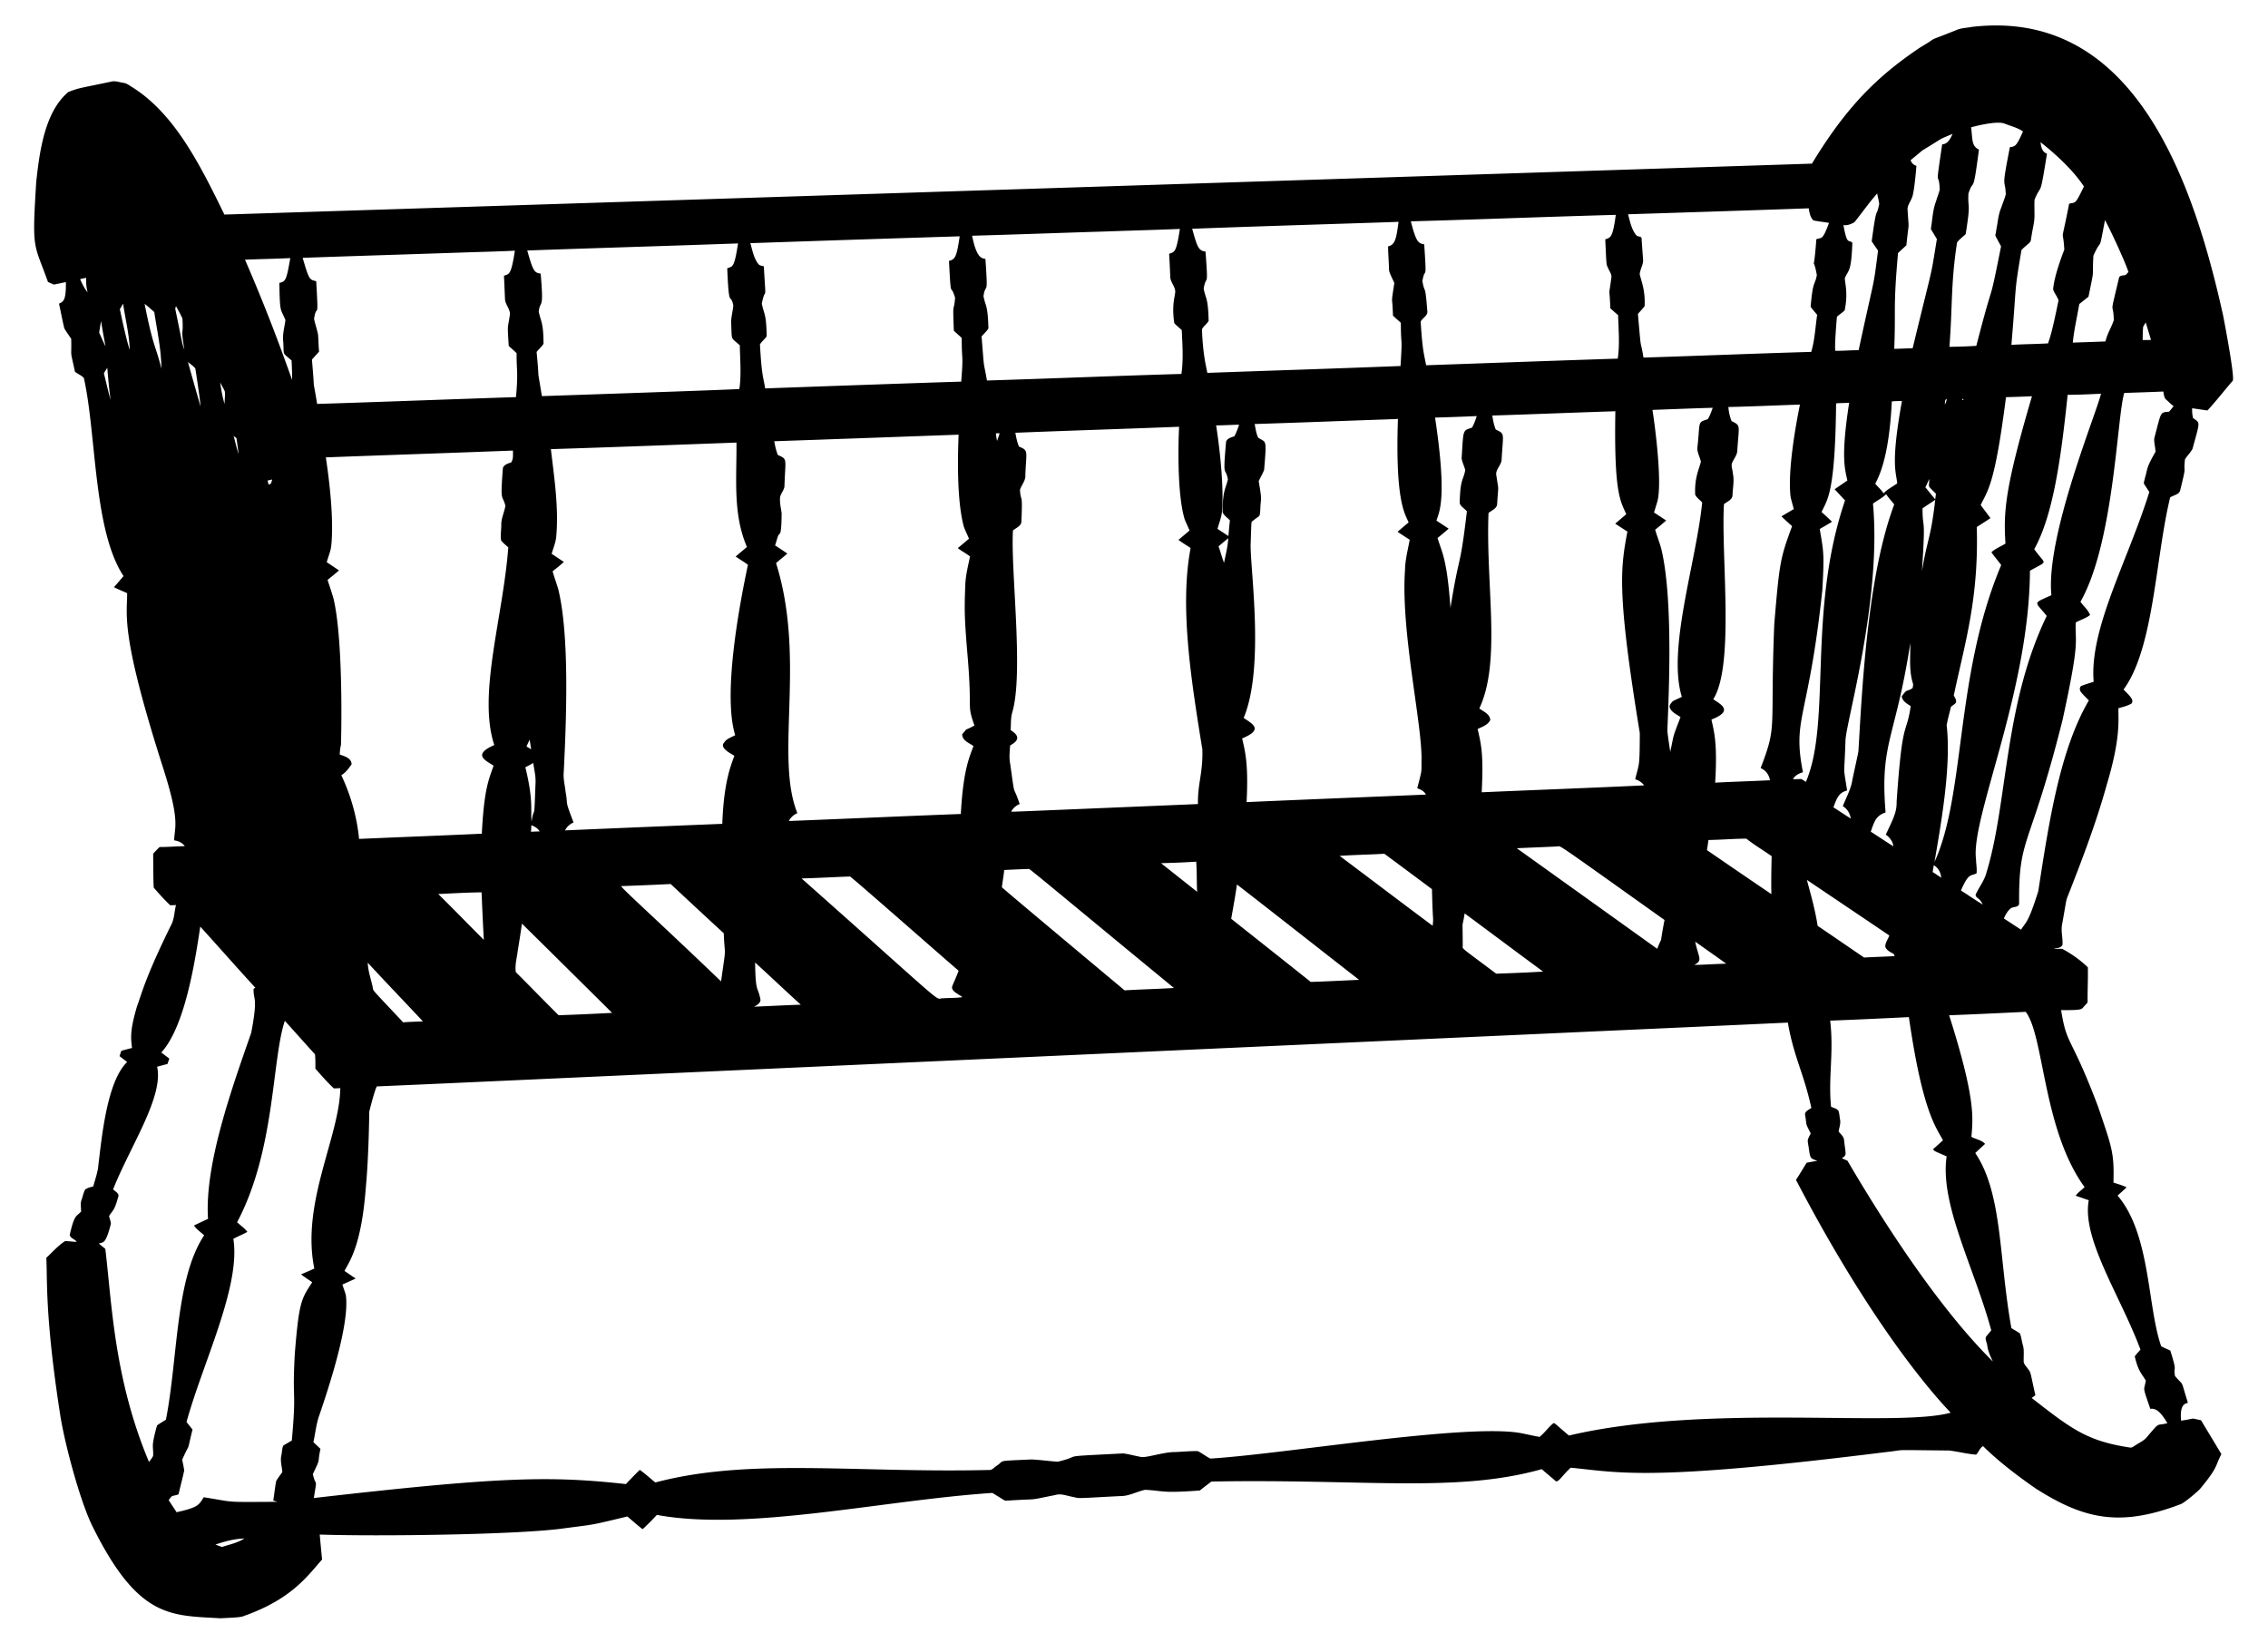 <svg xmlns="http://www.w3.org/2000/svg" viewBox="0 0 2640.216 1912.85"><path d="M2295.32 31.327c180.398-21.193 253.882 159.485 292.69 336.175.816 4.056 14.135 73.058 11.064 75.827-9.87 11.419-19.107 23.381-29.342 34.484-5.961-.79-11.883-1.737-17.814-2.576-.148 3.859.138 7.738 1.105 11.488 8.896 5.96 7.847 3.842-.582 35.481-2.221 4.648-6.316 8.123-8.873 12.564-2.178 18.601 2.682 2.548-5.379 35.145-.75 5.872-7.817 6.317-11.873 9.11-17.138 70.216-18.795 175.539-54.253 223.613 7.443 7.685 12.667 12.194 9.139 16.413-4.678 2.685-9.998 3.918-15.14 5.389-.194 13.696 2.87 34.1-13.383 88.441-11.903 43.13-27.822 85.016-44.097 126.645-4.093 10.611-1.892 2.208-7.994 36.192-1.668 7.965.869 16.038.435 24.032-1.786 4.027-6.741 3.8-10.324 4.875 3.375.286 6.8-.503 10.185.01 18.107 9.652 28.618 20.554 29.618 21.407.316 13.008-.405 25.996-.286 39.014.444 2.359-1.816 3.701-3.069 5.329-4.795 4.53-.248 5.575-27.773 5.497 6.861 42.769 10.953 27.56 43.061 112.423 16.038 47.45 18.84 53.018 17.874 88.283 5.132 1.737 10.442 3.148 15.327 5.566-3.464 3.257-6.997 6.425-10.56 9.573 38.558 44.859 34.604 129.535 50.808 175.411 3.385 1.974 7.116 3.296 10.639 5.063 8.834 28.49 3.127 15.442 5.418 29.539 11.215 13.466 5.642 1.123 15.021 31.178-2.766 1.139-9.734 1.164-7.886 20.844 18.236-2.561 8.956-3.448 23.193-.474 7.856 13.156 15.821 26.243 23.677 39.399-7.688 15.024-3.833 15.05-24.22 39.784-2.607 3.35-18.976 17.019-22.996 18.426-70.411 26.889-112.282 17.854-168.768-18.071-1-.722-37.841-25.593-61.368-49.407-4.155 2.083-4.994 7.076-8.251 9.889-10.6-.78-20.983-3.622-31.553-4.816-73.095-.67-46.105-1.091-75.018 2.043-274.645 34.258-308.238 23.535-365.339 17.972-11.49 10.946-13.03 15.821-17.045 15.929-5.478-4.836-11.162-9.415-16.64-14.222-99.079 27.932-206.738 11.141-384.516 14.409-4.5 3.454-9.05 6.859-13.472 10.422-45.435 3.356-40.916.395-63.698-.799-9.692 2.004-18.683 7.461-28.779 7.294-47.772 2.426-48.176 3.051-54.065 1.194-7.254-.997-14.518-4.649-21.851-2.388-35.245 7.049-15.278 3.838-56.305 6.534-2.807.425-3.437-1.06-16.857-8.991-126.593 8.32-284.907 45.151-390.526 25.572-5.142 5.665-10.62 11.044-16.166 16.304l-.73.138c-6.001-4.639-11.636-9.761-17.479-14.597-45.05 10.801-36.833 8.94-72.393 13.62-52.175 7.735-220.422 9.675-285.692 7.422.839 9.682 1.786 19.354 2.734 29.026-17.374 19.775-34.913 44.641-86.22 64.014-8.445 2.736-2.899 3.111-32.411 4.402-57.686-3.407-95.179.303-148.062-105.9-14.866-29.097-33.905-100.545-38.649-134.057-17.673-114.875-14.259-157.415-15.702-179.595 7.126-6.642 13.6-14.123 21.792-19.482 4.56-.049 9.08.888 13.65.74-2.27-3.138-7.303-3.8-8.152-8.014 5.468-24.186 7.717-21.027 13.215-27.112.049-4.678-1.165-9.534.651-14.015 1.461-3.8 2.033-7.975 4.037-11.528 2.704-2.26 6.366-2.754 9.613-3.859 1.934-8.231 5.201-16.186 5.803-24.674 3.982-32.126 9.966-97.511 33.537-120.033-2.981-2.29-5.951-4.589-8.922-6.869.691-2.053 1.401-4.066 2.082-6.099 4.106-1.322 8.32-2.221 12.475-3.395-.96-10.03-3.249-17.504 5.547-47.561 6.162-17.058 10.151-34.815 39.478-94.52 4.303-7.373 4.096-16.196 6.168-24.279-2.26.168-4.51.247-6.77.207-6.77-6.455-13.097-13.363-19.127-20.509-.509-3.749-.667-36.019-.632-39.517 2.418-2.645 4.826-5.29 7.461-7.708 9.791-.01 19.561-.819 29.342-1.026-2.961-3.977-7.58-6.247-12.455-6.731.614-16.483 7.184-21.907-13.047-85.055-49.556-155.159-41.694-176.175-41.63-202.68-5.122-2.359-10.373-4.431-15.396-6.997 3.859-4.195 7.491-8.586 11.192-12.919-35.213-53.258-31.429-164.474-46.179-230.63-2.862-2.981-6.938-4.658-10.314-7.067-6.265-28.748-3.816-13.756-4.422-38.442-2.655-4.116-5.675-8.024-8.054-12.307-2.319-9.465-4.017-19.088-6.149-28.612 4.399-2.519 8.462-2.347 7.965-25.217a521.113 521.113 0 01-13.916 2.931c-2.3-.997-4.609-1.994-6.899-3.02-16.537-46.492-18.761-34.953-13.659-116.786 3.578-31.772 9.096-80.939 37.445-104.409 13.482-5.072 10.469-3.71 49.357-11.922 4.954-1.52 9.919.691 14.834 1.352 3.671.454 6.603 2.862 9.672 4.718 49.086 30.569 78.61 88.826 107.706 148.575 71.892-2.151 1805.931-57.79 1848.112-59.296 39.486-65.133 75.041-101.11 126.191-135.37 25.716-15.093.593-3.516 42.054-20.134 5.586-2.475 11.833-2.426 17.755-3.64m-.691 116.855c1.792 15.378.587 21.756 9.08 25.947-7.252 55.996-5.841 31.485-12.219 51.223-.924 19.33 3.047 8.221-3.217 47.186-3.316 3.208-7.215 5.922-10.008 9.593-7.396 48.1-5.192 73.181-8.893 121.602 10.432-.207 20.884-.464 31.306-1.165 22.612-87.722 13.43-38.885 28.799-115.789-9.222-17.302-6.337-9.934-5.646-18.861 1.846-8.705 2.26-17.795 5.803-26.065 1.708-5.221 3.938-10.274 5.339-15.594-.786-20.216-5.412-3.155 4.777-54.943 5.732-1.035 7.161.207 15.239-18.298-6.316-4.441-13.936-6.149-21.002-8.981-9.498-4.22-38.357 3.9-39.358 4.145m-37.839 15.209c-28.955 18.355-10.782 5.483-32.569 23.006.948 3.287 3.415 5.734 6.751 6.583-.41 4.934-2.747 33.206-5.468 37.652-1.757 4.727-5.615 9.07-4.787 14.39 1.55 25.947 1.763 8.865-1.461 40.524-3.286 2.99-6.553 5.991-9.751 9.06-5.777 66.217-2.452 60.725-4.372 111.456 7.146-.138 14.281-.503 21.437-.74 25.473-105.128 20.1-77.683 28.197-127.089-2.398-3.839-4.638-7.757-7.047-11.577 1.895-10.807 2.073-22.039 6.08-32.362 1.283-4.599 3.148-9.021 4.313-13.649-1.148-24.884-5.707 5.044 2.813-52.634 6.721-.257 9.712-6.997 12.12-12.268-5.41 2.595-11.223 4.352-16.256 7.648m118.65 2.161c.563 5.191 1.826 11.458 7.491 13.334-8.7 54.078-5.96 33.03-14.429 53.453-.385 5.566-.059 11.172-.138 16.768.434 8.705-2.26 17.124-3.405 25.68-.74 2.645-.197 6.04-2.586 7.905-2.98 2.912-6.474 5.3-9.159 8.488-8.976 53.512-5.174 34.103-11.695 110.252 14.212-.849 28.463-.869 42.676-1.707 2.196-7.306 3.789-8.879 12.198-50.186-1.549-4.481-4.836-8.152-6.306-12.643 1.412-17.515 12.656-45.139 13.018-46.298-1.607-29.221-4.816.087 5.625-53.453 7.905-2.212 6.507 1.959 17.203-20.025-17.092-26.297-49.492-50.712-50.493-51.568m-216.664 93.109c-3.839 2.191-8.281 4.106-12.791 3.346 4.33 24.279 5.94 16.086 10.383 20.657-1.34 35.629-4.614 30.703-8.813 41.343.655 7.957 3.73 18.323-.089 37.159-2.773 2.783-6.109 4.925-9.04 7.511-.098 1-2.935 32.031-1.934 39.656 9.07.158 18.11-.75 27.19-.671 20.082-93.42 16.453-68.413 22.591-115.937-2.477-3.622-5.033-7.185-7.382-10.886 6.061-45.023 4.831-24.723 8.744-43.317-.454-4.135-1.628-8.162-2.388-12.238-9.506 10.579-17.51 22.373-26.471 33.377m-263.506-9.228c2.27 8.271 3.859 17.321 9.396 24.141 1.451 2.467 6.267.859 6.356 4.204.494 8.567 1.244 17.124 1.767 25.69-.227 5.438-3.553 10.274-3.948 15.673 1.506 7.52 6.769 18.637 5.655 37.336-2.408 3.148-5.231 5.951-7.747 9.011 4.448 51.301 2.223 24.628 6.435 50.759 65.109-2.043 130.198-4.727 195.307-6.622 4.185-14.015 4.757-28.701 6.899-43.09-6.257-7.852-8.104-8.906-7.471-10.777 2.597-30.097 4.861-23.095 7.116-35.58-5.151-27.883-4.061 5.809-.602-41.708 6.616-2.272 7.081 1.478 14.785-18.989-6.03-1.125-12.159-1.628-18.15-2.882-3.849-3.711-4.658-9.08-5.448-14.104-70.104 2.487-140.237 4.698-210.35 6.938m-252.876 8.212c6.485 25.462 9.147 25.494 15.574 26.756 3.11 47.248 1.006 23.87-2.112 42.834 2.858 16.231 3.102 1.187 5.695 34.523 1.076 5.645-5.596 8.172-7.698 12.653 2.103 34.16 3.696 36.444 6.346 50.769 74.357-2.586 148.714-5.33 223.07-7.728 2.507-16.788.839-33.734.424-50.601-3.07-2.606-6.05-5.31-9.07-7.955-1.045-29.176-2.188-9.758 1.086-34.918 1.175-4.619-2.477-8.438-3.908-12.564-1.98-3.427-1.702-4.173-3.079-32.806 6.211-2.087 8.694-1.821 12.248-28.503-79.529 2.171-159.048 5.339-238.576 7.54m808.064-1.471c-7.822 41.253-2.981 18.003-13.482 41.432-1.62 28.746 1.95 10.392-5.724 47.837-3.622 2.754-7.116 5.685-10.718 8.448-2.497 14.982-6.09 29.826-7.521 44.946 12.682-.484 25.375-.849 38.057-1.392 1.826-8.754 6.909-16.364 9.662-24.792-.55-23.983-5.57-.293 5.931-48.726.345-3.109 3.908-3.188 6.307-3.523 2.211-.138 3.316-2.408 4.816-3.76-4.533-13.899-22.702-52.353-27.328-60.47M1387.83 266.3c6.082 21.951 7.543 25.478 15.515 26.539 3.462 45.484 1.014 25.009-2.122 43.11 2.247 12.232 5.157 9.96 5.764 37.504-1.846 3.741-5.961 6.099-7.767 9.879 1.074 29.342 4.831 43.239 6.307 50.729 74.949-2.694 149.918-5.063 224.857-7.994 2.407-37.804.433-19.915.375-50.275-3.02-2.862-6.267-5.468-9.179-8.419-.799-26.407-2.514-10.188 1.579-38.037-7.8-16.353-5.766-12.978-6.356-20.864-.276-7.234-.928-14.459-.869-21.693 8.946-1.689 9.771-11.765 12.159-28.523-80.081 2.715-160.202 5.014-240.263 8.044m-100.175 3.139c-52.002 1.559-104.005 3.553-156.007 4.974 5.484 27.337 11.634 25.946 15.485 27.062 3.393 47.398.393 25.671-2.231 43.219 2.436 12.755 5.007 9.588 5.734 37.672-2.161 3.454-5.29 6.208-7.965 9.267 3.593 44.257 1.553 24.322 6.267 51.311 75.462-2.3 150.905-5.468 226.367-7.649 2.497-16.906 1.145-34.03.434-51.015-2.823-2.823-6.188-5.103-8.744-8.182-2.811-19.305.159-28.702.819-34.01 1.846-6.948-4.708-12.327-5.428-18.949-.414-9.228-.78-18.476-1.372-27.694 6.15-2.517 8.107-.033 12.544-28.957-28.621 1.204-57.272 1.875-85.903 2.951m-414.134 13.62c2.349 8.132 3.79 16.926 8.971 23.864 1.49 2.23 4.303 2.467 6.692 3.05 2.756 47.722 2.25 20.101-2.339 43.475 2.724 13.38 5.187 11.066 5.665 37.958-2.211 3.504-5.754 5.971-7.836 9.554 2.113 36.614 3.627 36.493 6.119 51.183 11.497-.478 194.39-6.975 228.193-7.905 2.743-34.606.46-22.75.592-50.818-2.981-2.931-6.228-5.576-9.208-8.498-1.387-37.787-.303-18.388 1.49-38.146-5.631-19.668-4.529 5.733-7.136-43.021 7.194-2.119 8.757-3.823 12.485-28.671-81.236 2.507-162.462 5.201-243.688 7.975m-259.725 8.537c6.913 24.526 8.221 25.787 15.604 26.894 3.858 44.387-.234 29.441-2.27 44.038 2.417 12.068 5.547 12.726 5.586 37.622-2.082 3.583-5.527 6.228-8.034 9.534 4.096 42.673-.757 9.033 6.139 51.43 2.186-.072 221.827-7.444 229.86-8.29 2.667-15.45.565-39.795.572-50.828-11.285-10.25-8.976-4.032-10.146-27.546.247-6.346 1.994-12.534 2.576-18.851-3.399-16.493-5.063 6.708-7.086-43.307 6.542-2.278 8.18-.749 12.584-28.927-81.789 2.951-163.597 5.28-245.385 8.231m-76.223 2.378c-61.744 2.132-123.487 3.938-185.221 6.178 7.66 26.615 8.188 25.221 15.752 27.2 2.97 50.827.627 23.237-2.487 43.87 1.273 6.129 3.395 12.061 4.629 18.199.543 6.613.523 13.274 1.204 19.887-2.773 3.069-5.537 6.159-8.32 9.228 4.125 47.636-.191 13.231 6.05 51.617 29.84-.685 151.585-5.247 231.489-7.896 2.834-30.375.432-31.547.76-51.084-2.931-2.981-6.149-5.635-9.198-8.468-1.711-27.318-1.112-19.245 1.007-34.306 2.29-7.511-5.3-13.294-5.369-20.598-.405-8.932-.72-17.874-1.184-26.796 5.929-2.423 8.222.123 12.692-29.184-20.579 1.028-41.206 1.413-61.804 2.153m-252.353 8.32c30.856 71.184 47.281 119.517 54.914 139.999-.128-7.55-.266-15.11-.691-22.66-11.524-10.32-8.566-4.646-9.751-22.463-.967-8.31 1.619-16.423 2.586-24.605-5.806-14.379-6.413-6.687-7.076-43.268 7.085-1.581 8.269-2.522 12.722-28.868-17.548.868-35.146 1.135-52.704 1.865M93.2 324.915c2.517 5.349 4.935 10.866 8.833 15.377-1.53-5.507-1.984-11.212-1.678-16.906-2.388.513-4.777 1.016-7.155 1.529m46.357 35.007c.196 1.001 7.61 37.012 11.498 47.245-.642-18.15-5.122-35.816-7.777-53.71-1.224 2.162-2.438 4.333-3.721 6.465m28.799-6.168c10.273 52.026 12.682 47.456 19.512 75.383-.109-22.236-4.954-44.018-8.3-65.918-3.711-3.178-7.235-6.603-11.212-9.465m36.014 7.53c8.568 41.342 7.215 37.098 10.245 45.972-4.641-29.482-.858-13.083-2.25-36.478-2.171-4.905-4.866-9.583-7.412-14.311a6.184 6.184 0 00-.583 4.817m-88.925 25.898c2.438 5.339 4.747 10.748 7.353 16.008-1.668-9.8-3.75-19.532-5.063-29.381-.987 4.421-1.569 8.912-2.29 13.373m2382.476-11.844c-1.056 1.737-2.24 3.395-3.05 5.251-.464 5.063-.582 10.156-.513 15.238 3.198.04 6.425.03 9.653-.168-2.004-6.78-4.136-13.53-6.09-20.321M218.809 421.35c4.688 17.291 9.751 34.484 14.597 51.736 0-5.836-5.852-43.2-6.02-44.205-2.379-2.991-5.774-4.975-8.577-7.531m-97.866 13.245c2.645 10.363 4.915 20.825 7.846 31.109-1.757-12.465-2.862-25.019-3.889-37.563-1.381 2.111-2.724 4.253-3.957 6.454m135.35 10.57c1.253 8.468 2.635 16.956 5.191 25.147-.128-4.915.839-9.84.217-14.725-1.529-3.602-3.622-6.948-5.408-10.422m2216.599 12.287c-8.478 26.726-11.733 174.126-50.996 243.046 3.612 5.191 8.942 9.366 11.163 15.396-4.925 3.958-11.242 5.635-16.68 8.764-.916 24.785 5.411 18.64-15.376 113.647-38.64 153.822-51.121 132.928-50.512 214.188-1.234 3.849-6.376 2.872-9.258 4.579-4.135 2.931-6.435 7.639-8.527 12.11 6.711 4.293 13.334 8.734 20.035 13.037 5.958-9.715 7.97-6.567 20.025-44.689 12.362-80.002 25.067-164.475 58.911-222.182-3.138-3.365-6.682-6.376-9.415-10.077-1.609-2.122-1.609-6.326 1.461-7.106 4.451-1.678 9.021-3.05 13.551-4.56-5.169-61.834 39.42-139.782 64.803-220.85-8.175-12.884-6.779-7.867-5.063-16.61 3.26-10.188.764-10.46 12.268-30.26-.237-5.132-1.727-10.185-1.53-15.308 8.611-32.822 6.712-30.168 17.311-31.336 1.915-2.092 3.652-4.333 5.31-6.642-3.208-1.816-5.527-4.728-8.281-7.067-3.138-2.25-2.872-6.435-3.81-9.781-15.12.724-30.27 1.099-45.39 1.701m-65.919 2.172c-7.881 75.599-17.115 140.536-38.885 179.674 13.755 19.304 16.898 12.451-4.994 25.128-.753 141.074-69.042 287.491-62.78 335.81.109 5.438 1.273 10.975.622 16.373-6.283 3.472-9.174-1.201-18.15 20.015 8.498 5.369 16.729 11.172 25.365 16.324-3.952-8.549-7.726-6.859-8.34-11.33 3.928-8.912 10.471-16.67 12.771-26.282 24.849-81.226 19.993-194.595 70.034-298.365-14.071-17.642-16.968-13.788 5.448-24.161-6.822-68.8 52.734-212.414 57.746-234.489-12.939.602-25.888 1.214-38.837 1.303m-71.761 2.684c-12.974 101.383-20.833 107.692-29.48 125.56 3.74 5.122 7.599 10.175 11.409 15.268-5.251 3.573-10.669 6.879-15.949 10.393 2.485 84.234-14.412 137.134-26.796 196.186 5.655 8.898 1.771 8.76-3.277 13.107-1.648 7.126-3.731 14.182-5.014 21.377 5.611 47.401-6.771 116.169-14.143 159.234 36.543-79.84 23.585-217.51 77.663-345.689-3.81-4.964-7.787-9.791-11.419-14.873 4.708-4.382 10.975-6.662 16.364-10.116-2.21-36.218-1.314-62.213 30.862-171.512-10.066.453-20.143.838-30.22 1.065m-50.649 2.024c-1.58 2.891 3.266.177 0 0m-20.559 6.869c.987-2.211 2.201-4.471 2.043-6.978-2.507 1.431-1.707 4.589-2.043 6.978m-61.744-3.918c-3.364 70.666-17.146 90.689-19.226 95.882 3.119 3.77 7.027 6.928 9.583 11.153 4.5-4.846 10.649-7.748 15.929-11.646-.949-12.664-8.012-21.005 5.517-95.843-3.946.039-7.894-.02-11.803.454m-64.852 2.289c-1.035 106.026-10.549 112.202-16.916 126.487a267.797 267.797 0 0112.159 11.291c-4.639 2.99-9.485 5.635-14.242 8.409 4.271 26.058 5.523 27.384 2.99 71.199-16.115 151.413-35.172 147.935-22.572 211.977-4.579 1.431-9.327 3.593-11.538 8.123 3.178.128 6.376-.257 9.583-.188 1.905.898 3.622 2.152 5.418 3.316 30.061-70.429 1.294-197.499 45.568-327.716-4.185-4.165-7.965-8.705-12.14-12.87 4.866-3.514 9.909-6.78 14.814-10.235-2.777-13.628-7.815-26.399 2.102-90.533-5.07.454-10.173.217-15.226.74m-125.392 4.205a58.493 58.493 0 003.721 16.443c11.176 5.387 8.558 4.288 6.662 34.375-.138 4.777-3.405 8.586-5.3 12.771-2.793 4.155-.03 9.119.099 13.63 1.915 8.251-.02 16.63-.345 24.94.217 5.833-6.238 7.836-9.968 10.955-3.521 61.038 12.602 187.316-12.416 227.028 7.106 5.39 25.254 13.058-2.132 23.667 2.648 13.222 7.219 25.529 4.333 73.478 21.249-1.145 42.528-1.717 63.787-2.793-1.056-6.247-4.895-11.755-10.876-14.123 19.887-51.825 10.833-41.48 15.87-167.396 6.132-74.471 7.37-77.571 20.726-114.269-4.165-3.78-8.379-7.491-12.357-11.449 4.806-2.763 9.544-5.645 14.36-8.419-1.234-4.658-2.596-9.277-3.691-13.965-3.572-28.906 5.151-79.644 10.847-107.676-27.774.878-55.547 2.201-83.32 2.803m-88.391 3.375c1.636 9.169 12.357 85.012 5.497 107.489-1.204 3.997-2.458 7.975-3.642 11.972 4.737 3.03 9.455 6.109 14.113 9.297-4.185 3.662-8.409 7.264-12.781 10.698 2.151 7.521 5.122 14.794 7.136 22.364 15.189 62.489 7.574 190.091 7.076 212.253.849 7.984 2.181 15.919 3.336 23.864 4.973-22.578 1.823-13.766 11.952-40.327-4.274-3.178-9.889-5.28-12.258-10.373-1.609-3.138 1.382-5.961 3.267-8.132 3.376-1.954 7.077-3.267 10.551-5.083-17.257-55.736 16.822-156.935 23.667-226.288-2.704-3.02-6.356-5.379-8.152-9.07-.899-20.828 5.004-30.385 6.612-38.471-1.253-5.912-4.974-11.498-3.879-17.726 3.186-29.703-.339-27.595 11.922-31.671 2.556-4.116 4.145-8.715 5.744-13.265-23.389.653-46.78 1.61-70.161 2.469m-186.395 6.553c.819 5.527 1.826 11.103 4.017 16.275 11.036 5.456 8.556 3.485 6.79 35.441-.582 6.642-7.856 11.656-6.01 18.594 2.771 19.599 2.349 7.678.859 32.105.099 5.853-6.405 7.817-10.087 11.093-3.36 84.093 15.107 172.361-10.679 227.482 4.875 3.711 12.287 6.366 12.751 13.482-2.823 5.665-9.346 7.886-14.735 10.412 4.251 18.458 6.973 29.479 4.747 73.676 62.997-2.744 126.033-5.024 189.011-8.034-2.527-3.543-6.228-5.853-10.333-7.126 4.617-19.445 5.242-12.492 5.349-53.868-27.297-166.359-22.149-192.37-14.439-234.43-4.708-3.109-9.504-6.089-14.153-9.267 4.254-3.681 8.596-7.254 12.82-10.965-6.605-15.472-14.371-22.934-12.682-119.855-47.749 1.501-95.487 3.495-143.226 4.985m-66.649 2.379c14.542 96.703 4.393 110.157 1.629 119.974 4.708 3.129 9.524 6.119 14.173 9.356-4.224 3.731-8.557 7.343-12.939 10.896 5.714 18.143 10.989 25.095 15.061 81.177 10.876-67.388 10.765-41.698 19.127-112.275-2.615-3.296-7.175-5.31-8.369-9.524.549-28.316 4.17-26.453 6.435-38.225-.987-4.816-3.632-9.218-4.204-14.104 2.226-34.025.876-31.776 12.021-35.53 2.517-4.195 4.076-8.853 5.586-13.482-16.168.72-32.344 1.283-48.52 1.737m-55.506 2.102c-51.499 1.707-102.988 3.81-154.487 5.389 1.007 5.359 1.737 10.906 4.056 15.91 9.417 6.287 10.057-.039 6.928 37.544-1.717 4.5-4.283 8.636-6.297 13.008 4.354 25.47 2.259 17.452 1.796 34.504-.966 8.335.132 4.417-9.238 12.268-1.166.637-1.069-.537-1.846 24.279-1.902 22.927 17.198 144.083-8.221 204.614 10.218 7.076 23.687 13.366-1.786 23.864 3.173 14.078 7.59 28.71 5.181 74.14 69.57-3.079 139.16-5.823 208.74-8.744-1.895-4.047-6.149-5.922-10.077-7.402 5.88-22.512 4.857-18.561 4.954-30.822 1.515-41.681-24.278-150.332-19.186-223.139.177-11.982 3.336-23.598 5.468-35.313-4.737-3.069-9.514-6.099-14.182-9.287 4.293-3.632 8.577-7.274 12.909-10.876-3.877-9.757-15.758-22.9-12.426-120.507-4.094.422-8.21.284-12.286.57m-199.393 6.958c.904 5.315 9.644 61.458 6.958 98.942-.415 7.471-3.375 14.4-5.33 21.545 4.195 2.823 8.508 5.478 12.672 8.35.592-6.139 1.155-12.278 1.747-18.407-2.951-2.882-6.672-5.359-8.478-9.119-.046-26.084 3.943-28.093 6.159-38.58-3.13-15.987-6.092 1.301-2.092-43.781 1.392-3.948 6.05-4.935 9.563-6.218 2.477-4.214 3.987-8.892 5.586-13.492-8.941.109-17.863.819-26.785.76m-233.69 8.606c.957 5.458 2.023 10.955 4.224 16.077 11.419 4.847 8.501 4.522 7.412 33.26.454 6.326-4.313 11.222-6.247 16.916.715 15.692 3.324.807 1.648 36.33.405 5.853-6.159 7.994-9.84 11.202-2.769 46.434 12.663 165.763-.74 211.434-2.023 6.79-1.451 13.955-1.934 20.943 16.265 10.002 1.97 15.852-.661 17.962-.345 6.849-1.332 13.807.02 20.617 6.303 44.606 2.496 21.601 11.133 47.453-4.204 1.757-7.767 4.747-9.869 8.823 2.97.193-12.99.821 217.425-8.804-.526-23.481 5.99-36.498 5.103-63.727-14.06-85.917-26.221-167.441-13.669-234.341-4.708-3.178-9.643-6.02-14.163-9.455 4.362-3.592 8.646-7.284 12.949-10.935-1.875-4.264-3.829-8.488-5.626-12.781-8.287-26.742-7.9-80.724-6.573-107.953-63.522 2.479-127.072 4.433-190.592 6.979m-22.719.632c.296 2.99.809 5.951 1.431 8.892a321.095 321.095 0 003-8.853c-1.49-.019-2.971-.039-4.431-.039m-257.95 9.258c.957 5.428 2.142 10.856 4.194 15.998 11.627 5.254 8.729 3.259 7.639 37.169-.888 4.086-3.77 7.412-4.994 11.399-.73 6.494.878 12.939 1.767 19.344-.341 29.507-2.359 21.432-4.283 26.648-1.273 3.523-2.151 7.175-3.356 10.718 4.806 3.099 9.623 6.218 14.291 9.534-4.343 3.731-8.883 7.234-13.176 11.024 35.134 111.828-1.791 224.892 24.812 291.051-4.195 1.915-7.846 4.974-9.889 9.188 66.728-2.615 133.445-5.675 200.183-8.172 2.799-51.969 10.304-66.753 14.735-79.124-5.112-3.573-13.166-6.316-13.146-13.738 8.198-9.166.233-2.385 14.291-10.146-9.054-25.505-2.646-14.493-7.609-76.301-4.249-49.768-4.18-58.089-3.079-86.753.306-11.468 3.247-22.601 5.517-33.773-4.619-3.425-9.662-6.208-14.281-9.613 4.412-3.602 8.695-7.363 13.087-10.995-1.954-4.688-4.264-9.218-6.01-13.975-7.9-29.274-7.322-76.721-6.08-107.133-71.535 2.577-143.069 5.202-214.613 7.65m-629.387-6.189c2.004 7.096 3.573 14.301 5.774 21.338-.651-6.237-1.54-12.445-2.379-18.643-1.145-.908-2.27-1.797-3.395-2.695m369.356 15.387c3.918 33.576 9.188 67.409 6.277 101.3-.533 7.116-3.454 13.709-5.389 20.499 4.737 3.198 9.504 6.326 14.242 9.524-4.244 3.76-8.616 7.402-13.126 10.847 1.934 6.889 4.402 13.61 6.464 20.45 13.633 54.629 9.345 156.176 6.504 213.082-.799 7.935 1.421 15.732 2.191 23.588 3.11 16.956-1.68 6.942 9.228 35.264-4.224 1.895-7.896 4.964-9.86 9.238 60.994-2.655 122.007-5.152 183.01-7.619 1.859-51.92 11.214-70.442 14.034-79.213-3.459-2.324-17.663-8.944-11.932-15.377 2.931-4.609 8.369-6.109 12.909-8.577-14.479-47.086 4.35-148.977 14.844-198.397-4.579-3.464-9.593-6.287-14.281-9.583 4.283-3.82 8.774-7.402 13.117-11.143-16.593-38.535-11.808-79.817-12.199-121.523-72.007 2.646-144.015 5.38-216.033 7.64m-261.986 9.583c4.439 29.215 9.354 72.377 6.346 102.593-.671 6.731-3.583 12.939-5.27 19.443 4.727 3.198 9.534 6.287 14.222 9.554-4.293 3.869-8.912 7.343-13.265 11.143 2.379 7.333 4.945 14.627 6.997 22.058 11.99 51.316 8.689 168.75 8.596 169.775-.859 3.75-1.352 7.56-1.421 11.429 5.586 1.826 13.571 4.096 13.807 11.232-3.365 4.727-6.81 9.761-11.962 12.722 11.903 25.637 18.251 49.994 20.647 74.179 47.62-2.092 95.27-3.849 142.891-6.05 2.733-52.973 8.174-63.052 13.689-79.193-9.597-6.244-24.871-12.779.849-24.022-19.545-58.42 9.999-147.951 16.285-230.058-2.823-2.685-6.089-4.984-8.369-8.172-1.026-5.853.257-11.863.188-17.765-.227-7.827 3.612-14.972 4.797-22.552-3.666-14.308-6.218-2.174-2.882-44.067 1.441-3.829 5.843-5.182 9.425-6.228 3.089-4.066 2.102-9.218 2.3-13.955-72.611 2.832-145.25 5.181-217.87 7.934m-67.803 26.993c.385 1.599.77 3.208 1.174 4.826.938-.503 1.885-.987 2.833-1.461.454-1.549.918-3.099 1.392-4.629-1.797.435-3.603.85-5.399 1.264m1929.851 7.886c3.879 4.599 7.57 9.366 11.478 13.955.276-2.191.553-4.372.8-6.563-11.201-11.201-7.447-6.17-7.856-17.104-1.373 3.287-2.824 6.534-4.422 9.712m-60.994 18.93c10.275 112.408-31.486 254.657-31.997 275.694-1.552 45.556-2.86 27.383 1.875 58.181-7.143 2.443-10.747 4.331-15.87 19.729 6.741 4.273 13.333 8.774 20.104 13.018-.8-5.912-4.076-11.311-9.218-14.39 3.908-10.264 9.652-19.946 11.162-30.97 8.655-40.47 6.525-28.21 7.511-41.501 4.806-85.472 12.473-202.459 41.166-278.754-3.05-4.047-6.692-7.639-9.386-11.942-4.51 4.401-10.284 7.224-15.347 10.935m57.668 5.625c.115 28.308 3.88 3.917-.671 73.034 6.596-39.343 10.164-37.045 15.485-83.111-4.866 3.484-10.038 6.504-14.814 10.077m-819.523 44.077c2.23 6.385 4.076 12.899 6.376 19.275 1.905-9.494 4.441-18.91 4.925-28.622-3.82 3.051-7.521 6.248-11.301 9.347m805.301 112.759c-17.483 112.306-35.501 115.205-28.78 197.054-11.187 3.907-12.824 9.848-17.271 22.384 8.794 5.635 17.469 11.449 26.292 17.045-.573-5.754-4.274-10.353-8.784-13.65 9.743-20.444 12.796-26.806 12.633-38.54 6.809-99.69 10.907-74.658 16.403-111.002-4.323-2.842-9.722-5.655-10.452-11.36 6.79-9.602 5.193-4.77 12.514-9.544.543-1.599.78-3.336.671-5.004-5.022-15.267-3.029-31.611-3.226-47.383M616.579 861.056a517.033 517.033 0 00-3.681 7.856 1286.22 1286.22 0 005.418 3.346 829.495 829.495 0 00-1.737-11.202m4.194 27.022c-2.941 1.885-6.05 3.523-9.218 5.004 9.604 39.055 5.956 50.271 7.254 63.273 3.398-21.832 2.848 6.08 4.649-46.012.237-7.52-1.747-14.853-2.685-22.265m-2.21 72.492a125.618 125.618 0 01-.424 7.698c3.346-.276 6.701-.375 10.077-.405-2.103-3.691-5.834-5.823-9.653-7.293m1370.28 17.242a282.925 282.925 0 01-1.776 11.794c24.96 17.133 49.959 34.237 75.018 51.232-.316-14.735-.03-29.451.316-44.186-9.761-6.909-20.124-12.988-29.48-20.42-14.697.129-29.383 1.343-44.078 1.58m-223.13 9.603c54.49 39.014 108.989 78.018 163.458 117.062 7.523-19.152 1.684 2.016 8.517-33.537-132.864-94.568-119.804-85.719-124.967-85.588-15.662.77-31.345 1.303-47.008 2.063m-206.223 8.902c36.142 27.052 72.057 54.411 108.288 81.344 1.187-11.097.128-1.635-.809-42.626-18.426-13.788-36.912-27.496-55.407-41.185-17.341 1.036-34.751 1.233-52.072 2.467m-207.94 8.488c14.025 11.103 28.039 22.216 42.064 33.329-.592-11.695-.237-23.45-1.095-35.096-13.631.908-27.31 1.392-40.969 1.767m899.624 2.339c-.474 2.635-.918 5.3-1.372 7.955 3.376 2.122 6.692 4.352 9.988 6.632-.425-5.981-3.415-11.518-8.616-14.587m-1082.18 5.596c-.533 6.731-1.964 13.363-2.655 20.084.68 1.316 141.841 119.188 142.841 120.023 19.127-1.174 38.303-1.569 57.431-2.763-97.102-79.757-164.544-136.146-168.62-138.607-9.673.374-19.345.779-28.997 1.263m-235.871 9.83c179.896 159.631 153.009 138.756 164.988 139.525 7.353-.592 14.824-.138 22.127-1.352-2.219-2.576-14.167-6.659-11.587-13.038 2.379-5.922 5.162-11.685 7.313-17.706-13.6-11.466-125.036-109.583-126.448-109.68-18.8.652-37.592 1.757-56.393 2.251m1170.295 1.697c4.737 17.676 9.791 35.333 12.495 53.463 18.071 12.248 36.083 24.585 54.085 36.932 11.893-.74 23.815-.938 35.698-1.737-.641-1.105-.898-2.576-2.201-3.04-3.524-1.855-7.59-3.908-8.833-7.984.01-4.698 3.247-8.596 4.728-12.919-31.949-21.634-63.985-43.14-95.972-64.715m-1380.288 7.225c.845 3.073 41.269 38.953 116.272 110.913 6.32-45.201 4.433-24.982 3.129-56.019-20.657-19.028-41.264-38.116-61.773-57.312-19.196.947-38.412 1.776-57.628 2.418m716.831-1.866c-1.895 13.353-4.343 26.618-6.701 39.892 30.822 24.555 61.813 48.903 92.586 73.518 18.782-.582 37.553-1.619 56.335-2.398-47.453-36.941-94.679-74.188-142.22-111.012m-929.815 11.094c17.913 17.588 35.353 35.658 53.118 53.394-1.086-18.446-1.865-36.902-2.665-55.358-16.818.158-33.645 1.204-50.453 1.964m1194.89 22.532c-3.356 21.492-2.356 1.092-2.24 37.593.058 4.346-4.534-.065 38.935 32.579a1941.933 1941.933 0 0054.608-2.418c-30.507-22.493-60.856-45.183-91.303-67.754m-1102.6 45.557c-1.026 7.57-3.138 15.11-1.984 22.799 16.729 16.61 33.073 33.586 49.811 50.186 20.775-.661 41.541-1.638 62.286-2.744-3.195-3.278-101.675-100.788-104.992-103.896-1.46 11.252-3.404 22.444-5.121 33.655m-369.297-30.171c-6.06 40.251-17.723 116.339-45.38 146.592 3.168 2.29 6.267 4.698 9.366 7.096-.75 2.073-1.48 4.175-2.201 6.277-4.027.938-8.004 2.053-11.991 3.148 7.743 35.107-31.367 92.552-51.252 142.703 2.132 2.379 6.149 3.938 6.326 7.491-4.924 17.743-5.567 15.118-11.074 23.667.76 2.941 1.905 5.833 2.191 8.892-6.162 23.879-8.562 21.296-14.133 23.055 2.586 2.023 5.073 4.175 7.619 6.247 7.586 62.096 9.91 150.614 50.857 248.04 1.609-2.28 3.474-4.402 4.708-6.899.513-3.948-.257-7.896-.227-11.833-.226-5.594 4.413-22.809 4.994-23.924 3.257-2.418 6.859-4.313 10.205-6.593 14.077-70.897 10.77-163.775 44.511-214.573-3.938-3.81-8.804-6.82-11.814-11.458 5.408-2.655 10.876-5.191 16.334-7.738-4.284-63.98 28.775-154.676 50.275-216.596 8.117-42.499 2.446-37.368 2.724-51.084.513-.336 1.549-1.026 2.063-1.362-21.583-23.508-42.625-47.53-64.101-71.148m1740.258 17.509c4.072 19.313 9.201 21.693-1.135 27.072 12.426-.158 24.832-1.165 37.257-1.421-11.962-8.666-24.091-17.094-36.122-25.651m-1545.266 24.545c.276 10.106 4.056 19.69 5.951 29.549.403 3.315-.917 1.313 35.244 39.813 7.649-.572 15.327-.75 22.986-1.105-21.298-22.837-43.001-45.31-64.181-68.257m450.927-.237c.422 36.909 3.383 27.086 6.277 43.554-.345 4.027-4.303 6.159-7.501 7.846 18.13-.75 36.26-1.727 54.401-2.319-17.884-16.176-35.333-32.845-53.177-49.081m1389.98 61.379c30.833 97.174 27.827 119.405 25.907 141.519 5.162 2.941 11.912 3.622 15.919 8.241-3.849 3.484-7.698 6.978-11.429 10.59 31.919 47.235 27.323 122.476 42.064 203.785 3.227 2.142 6.741 3.889 9.879 6.208 1.747 4.214 2.102 8.902 3.385 13.294 1.806 5.843.879 12.001 1.056 18.012-.612 4.481 3.484 7.382 5.566 10.856 3.017 3.363 2.541 5.912 8.024 29.707-1.333 1.234-2.823 2.27-4.353 3.217 45.413 35.424 64.122 50.173 114.032 57.687 2.635.74 4.678-1.372 6.82-2.546 4.53-3.069 9.86-5.241 13.373-9.613 15.94-18.772 10.229-12.546 23.795-16.117-6.244-10.531-12.203-17.968-19.848-16.679-9.721-28.102-7.243-20.11-5.26-32.944-5.163-8.63-8.783-10.74-12.85-28.079 1.895-2.882 4.412-5.29 6.622-7.935-23.1-62.308-68.579-128.734-60.164-173.92-5.103-1.698-10.136-3.543-15.229-5.201 2.655-4.047 7.027-6.563 10.363-10.037-48.816-67.122-46.95-176.108-68.553-204.052-29.705 1.46-59.412 2.852-89.119 4.007m-138.489 6.247c4.409 37.902-2.434 66.165 1.027 100.314 2.902 1.184 6.247 1.944 8.448 4.362 1.352 3.198 1.313 6.79 1.954 10.195 1.066 4.787-.829 9.445-1.618 14.123 2.28 3.158 5.981 5.744 6.326 9.939 2.041 18.434 3.507 16.831-2.507 21.318 2.142.908 4.303 1.855 6.484 2.793 44.054 75.258 107.579 172.806 169.301 233.779-2.892-6.001-5.714-12.031-6.593-18.703-.296-3.741-3.642-8.3-.424-11.439 1.688-2.063 3.454-4.056 5.112-6.159-19.68-72.91-60.21-147.256-51.943-202.512-12.82-5.737-14.397-5.741-15.771-8.359 3.889-3.395 7.659-6.938 11.528-10.363-8.432-15.809-23.896-33.721-39.705-143.384-30.537 1.471-61.073 2.951-91.619 4.096m-1798.972.237c-15.282 45.482-11.054 150.658-55.555 234.44 3.948 3.77 8.705 6.81 11.942 11.251-5.32 2.941-10.985 5.172-16.314 8.093 8.903 55.174-35.806 144.847-54.499 213.211 2.3 2.941 4.658 5.843 6.968 8.803-7.628 30.882-1.307 11.074-11.962 34.908.651 4.274 1.806 8.478 2.28 12.791-1.944 9.238-4.52 18.357-6.534 27.605-2.388 1.095-5.024 1.342-7.491 2.142-1.658 1.253-2.803 3.03-4.046 4.678 3.109 4.668 6.119 9.415 9.258 14.084 24.595-5.607 25.596-7.799 31.533-17.439 38.481 6.067 21.311 5.654 85.677 5.329-1.579-.563-3.148-1.026-4.727-1.51 1.293-7.57 1.944-15.258 3.464-22.779 2.063-3.662 4.797-6.899 7.116-10.383-.513-6.553-2.675-13.126-1.095-19.67.799-3.642.691-7.54 2.112-10.995 3.217-2.221 6.761-3.928 10.027-6.07 5.576-62.798.336-41.38 3.405-100.234 4.999-62.089 7.659-64.311 20.302-83.92-4.234-3.168-8.823-5.843-12.899-9.218a882.419 882.419 0 0015.377-6.711c-15.674-76.437 29.546-153.812 30.22-210.102-2.517.217-5.033.365-7.55.306-7.639-7.155-14.498-15.061-21.427-22.897.01-5.596.118-11.192-.484-16.758-11.815-12.88-23.333-26.026-35.098-38.955m1476.21 14.498c-1386.713 62.723-1299.662 58.878-1369.076 61.852-2.528 3.833-8.606 28.381-8.853 29.381 0 0-.445 51.245-4.066 89.042-5.211 68.509-19.551 85.834-24.753 96.385 4.333 2.921 8.606 5.951 13.008 8.784-5.083 2.497-10.333 4.648-15.456 7.086 1.234 4.106 2.912 8.083 3.987 12.248 4.781 33.112-19.8 107.439-30.655 139.308-3.8 10.245-4.747 21.229-7.076 31.859 2.645 2.675 5.537 5.122 8.192 7.826-4.015 19.353.903 8.832-8.883 29.451 3.945 16.606 5.203 2.125 1.184 27.783 219.661-25.168 275.332-25.821 363.296-16.255 5.27-5.606 10.59-11.162 16.127-16.521 6.405 4.392 12.021 9.84 18.11 14.666 109.479-29.057 232.577-10.806 388.661-14.548 3.494.276 5.675-2.941 8.34-4.639 10.599-6.847-2.169-5.605 40.899-7.609 10.225.464 20.38 1.984 30.595 2.615 32.855-7.879-5.445-5.424 76.222-9.652 6.642.878 13.136 2.714 19.739 3.958 6.296 1.896 26.464-5.58 40.238-5.537 8.892-.286 17.805-1.263 26.687-1.115 5.152 2.458 9.603 6.208 14.735 8.695 85.437-5.092 303.485-42.166 363.898-29.145 6.445 1.303 12.87 2.813 19.364 3.918 5.803-4.649 10.166-11.103 15.959-15.86 2.039-.41 1.757.451 18.209 14.291 161.158-37.954 381.299-8.844 444.393-26.618-39.744-41.792-106.535-129.912-180.079-270.987 4.293-6.543 8.281-13.274 12.396-19.927 4.106-.908 8.281-1.51 12.426-2.28-9.73-3.527-7.799-2.183-10.995-21.575-.77-3.79 1.944-6.997 3.306-10.313-7.21-14.087-4.176-8.758-6.504-21.21-.78-4.51 4.362-6.287 7.264-8.458-9.108-41.58-20.22-58.437-27.378-99.346-91.142 4.285-182.306 8.263-273.461 12.447m-1556.962 595.18c2.507.967 5.033 1.895 7.57 2.803 8.912-2.902 18.268-4.797 26.233-9.988-5.1.508-14.626.493-33.803 7.185z"/></svg>